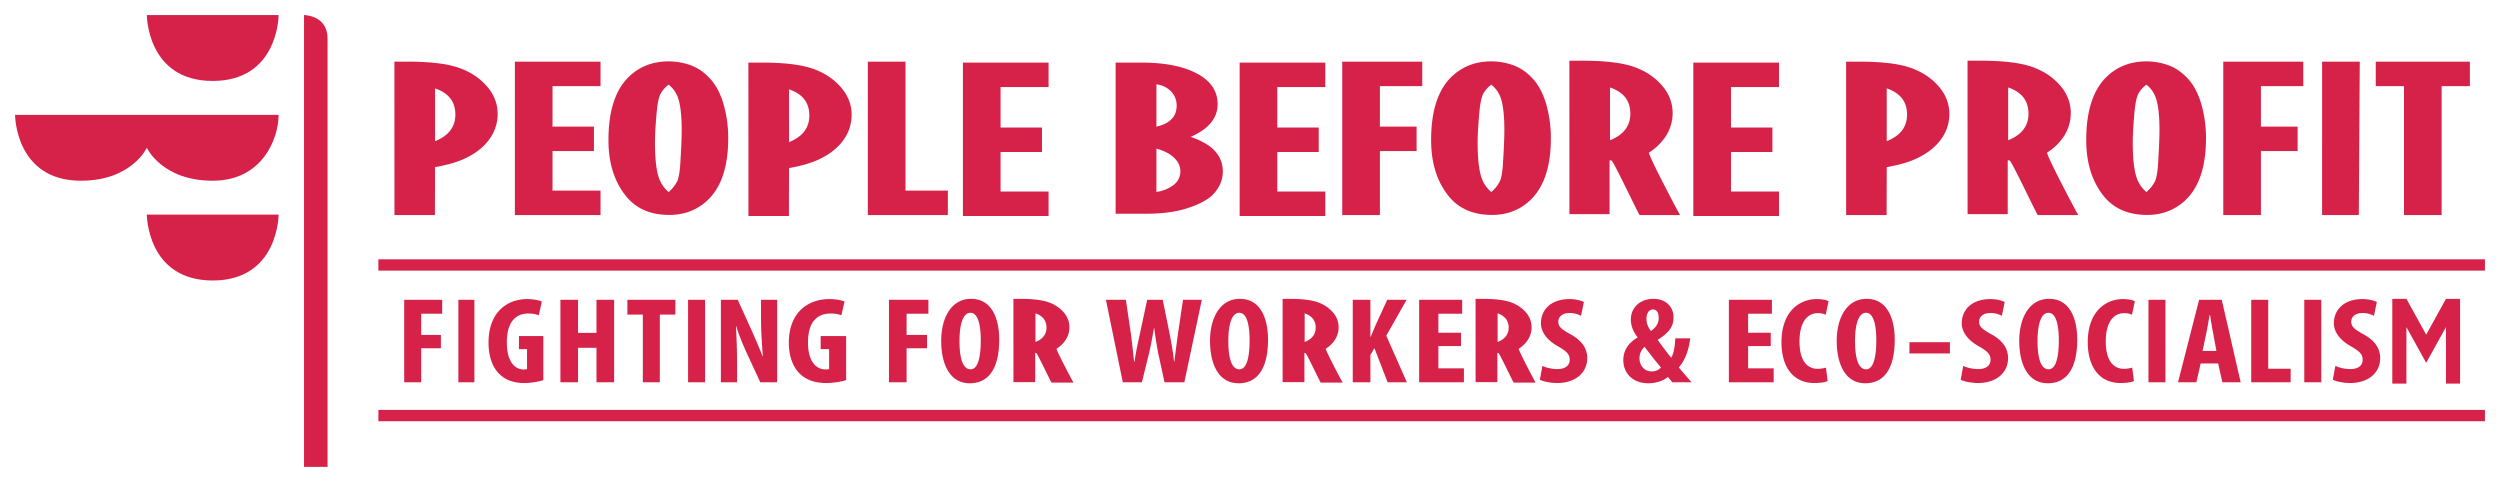 <svg xmlns="http://www.w3.org/2000/svg" width="2656" height="512" viewBox="0 0 2656 512">
  <defs>
    <style>
      .cls-1, .cls-2 {
        fill: #d62249;
      }

      .cls-1 {
        fill-rule: evenodd;
      }
    </style>
  </defs>
  <path id="PBP" class="cls-1" d="M419.063,228.511h43.008l0.11-50.911q20.606-3.759,32.379-9.519,16.874-8.109,25.51-20.389a45.185,45.185,0,0,0,8.634-26.5q0-16.8-11.97-30.144T486.22,71.6q-18.544-6.109-53.473-6.111H419.011ZM478.371,104.5q5.394,6.936,5.4,17.276,0,19.627-21.586,28.2V93.926Q472.972,97.57,478.371,104.5Zm316.763,125h43.008l0.111-50.911q20.6-3.759,32.378-9.519,16.874-8.109,25.51-20.39a45.183,45.183,0,0,0,8.634-26.5q0-16.8-11.97-30.143T862.291,72.586q-18.545-6.109-53.473-6.111H795.082Zm59.308-124.008q5.394,6.934,5.4,17.275,0,19.627-21.585,28.205V94.915Q849.043,98.559,854.442,105.492ZM1961.35,228.511h43.01l0.11-50.911q20.61-3.759,32.38-9.519,16.875-8.109,25.51-20.389a45.157,45.157,0,0,0,8.64-26.5q0-16.8-11.97-30.144-11.985-13.337-30.52-19.45t-53.47-6.111H1961.3ZM2020.66,104.5q5.4,6.936,5.4,17.276,0,19.627-21.59,28.2V93.926Q2015.27,97.57,2020.66,104.5ZM1667.35,227.511L1710,227.5v-57a6.3,6.3,0,0,1,2,0c1.9,0.011,29.15,58.036,30,58,2.88-.1,43.93.1,43,0-0.52-.059-34.93-65.267-33.09-66.449a58.185,58.185,0,0,0,16.45-15.359,45.157,45.157,0,0,0,8.64-26.5q0-16.8-11.97-30.144T1734.51,70.6q-18.54-6.109-53.47-6.111H1667.3ZM1726.66,103.5q5.4,6.936,5.4,17.276,0,19.627-21.59,28.2V92.926Q1721.27,96.57,1726.66,103.5Zm363.69,124.008L2133,227.5v-57a6.3,6.3,0,0,1,2,0c1.9,0.011,29.15,58.036,30,58,2.88-.1,43.93.1,43,0-0.52-.059-34.93-65.267-33.09-66.449a58.185,58.185,0,0,0,16.45-15.359,45.157,45.157,0,0,0,8.64-26.5q0-16.8-11.97-30.144-11.985-13.337-30.52-19.45t-53.47-6.111H2090.3ZM2149.66,103.5q5.4,6.936,5.4,17.276,0,19.627-21.59,28.2V92.926Q2144.27,96.57,2149.66,103.5ZM547,65.5v163h91v-26H587v-42h44v-26H587v-43h51v-26H547Zm476,1v163h91v-26h-51v-42h44v-26h-44v-43h51v-26h-91Zm294,0v163h91v-26h-51v-42h44v-26h-44v-43h51v-26h-91Zm109-1v163h40v-68h39v-26h-39v-43h45v-26h-85Zm-504,163V65.5h40v137h45v26H922Zm1545,0V65.5h40l-1,163h-39Zm-105-163v163h40v-68h39v-26h-39v-43h45v-26h-85Zm-563,1v163h91v-26h-51v-42h44v-26h-44v-43h51v-26h-91Zm725-1h100v26h-30v137h-40V91.5h-30v-26ZM1185.23,227.06h32.91q25.815,0,44.24-6.157t26.3-14.234q10.44-10.835,10.44-24.725,0-13.986-10.83-23.937-7.5-6.993-23.25-12.608,28.56-12.609,28.57-34.674,0-20.883-21.88-32.556T1212.62,66.5h-27.39V227.06Zm56.75-131.911a21.205,21.205,0,0,1,8.08,17.1q0,17.4-21.48,22.311V89.645a25.317,25.317,0,0,1,13.4,5.5h0Zm5.22,72.3q6.81,6.39,6.8,14.351a17.836,17.836,0,0,1-7.29,14.793,38.609,38.609,0,0,1-18.13,7.323v-46Q1240.4,161.056,1247.2,167.444ZM665.922,209.427q16.038,18.914,45.3,18.913,20.808,0,36.2-11.919,26.223-20.29,26.226-69.348a129.81,129.81,0,0,0-4.985-36.5q-4.989-17.089-14.522-27.286T733.331,69.156a69.187,69.187,0,0,0-22.975-3.94q-25.146,0-42.049,16.155-21.9,20.982-21.892,67.476,0,37.236,19.507,60.581h0Zm53.754-107.174q4.551,10.935,4.552,36.25,0,11.33-1.518,35.955-0.869,13.3-3.468,18.568a38.572,38.572,0,0,1-8.886,10.983,34.426,34.426,0,0,1-9.754-13.495q-4.77-12.017-4.768-39.3,0-12.117,1.95-33.2,1.3-13.395,4.119-18.568a30.608,30.608,0,0,1,8.453-9.506,30.642,30.642,0,0,1,9.32,12.313h0ZM1539.92,209.427q16.035,18.914,45.3,18.913,20.8,0,36.2-11.919,26.22-20.29,26.23-69.348a129.882,129.882,0,0,0-4.99-36.5q-4.98-17.089-14.52-27.286t-20.81-14.135a69.149,69.149,0,0,0-22.97-3.94q-25.155,0-42.05,16.155-21.9,20.982-21.89,67.476,0,37.236,19.5,60.581h0Zm53.76-107.174q4.545,10.935,4.55,36.25,0,11.33-1.52,35.955-0.87,13.3-3.47,18.568a38.452,38.452,0,0,1-8.88,10.983,34.432,34.432,0,0,1-9.76-13.495q-4.77-12.017-4.77-39.3,0-12.117,1.95-33.2,1.305-13.395,4.12-18.568a30.674,30.674,0,0,1,8.46-9.506,30.678,30.678,0,0,1,9.32,12.313h0Zm642.24,107.174q16.035,18.914,45.3,18.913,20.805,0,36.2-11.919,26.22-20.29,26.23-69.348a129.882,129.882,0,0,0-4.99-36.5q-4.98-17.089-14.52-27.286t-20.81-14.135a69.149,69.149,0,0,0-22.97-3.94q-25.155,0-42.05,16.155-21.9,20.982-21.89,67.476,0,37.236,19.5,60.581h0Zm53.76-107.174q4.545,10.935,4.55,36.25,0,11.33-1.52,35.955-0.87,13.3-3.47,18.568a38.452,38.452,0,0,1-8.88,10.983,34.432,34.432,0,0,1-9.76-13.495q-4.77-12.017-4.77-39.3,0-12.117,1.95-33.2,1.3-13.395,4.12-18.568a30.674,30.674,0,0,1,8.46-9.506,30.678,30.678,0,0,1,9.32,12.313h0Z"/>
  <path id="Tagline" class="cls-1" d="M1076.67,405.962l23.14-.006V375.029a3.465,3.465,0,0,1,1.09,0c1.03,0.006,15.82,31.489,16.27,31.47,1.57-.057,23.84.057,23.34,0-0.29-.032-18.96-35.413-17.96-36.054a31.561,31.561,0,0,0,8.93-8.334,24.527,24.527,0,0,0,4.68-14.379,23.835,23.835,0,0,0-6.49-16.355,37.541,37.541,0,0,0-16.56-10.553q-10.065-3.315-29.01-3.316h-7.45Zm32.18-67.284a14.815,14.815,0,0,1,2.93,9.373q0,10.65-11.71,15.3V332.939A18.081,18.081,0,0,1,1108.85,338.678Zm253.82,67.284,23.14-.006V375.029a3.465,3.465,0,0,1,1.09,0c1.03,0.006,15.82,31.489,16.27,31.47,1.57-.057,23.84.057,23.34,0-0.29-.032-18.96-35.413-17.96-36.054a31.561,31.561,0,0,0,8.93-8.334,24.527,24.527,0,0,0,4.68-14.379,23.835,23.835,0,0,0-6.49-16.355,37.541,37.541,0,0,0-16.56-10.553q-10.065-3.315-29.01-3.316h-7.45Zm32.18-67.284a14.815,14.815,0,0,1,2.93,9.373q0,10.65-11.71,15.3V332.939A18.081,18.081,0,0,1,1394.85,338.678Zm172.82,67.284,23.14-.006V375.029a3.465,3.465,0,0,1,1.09,0c1.03,0.006,15.82,31.489,16.27,31.47,1.57-.057,23.84.057,23.34,0-0.29-.032-18.96-35.413-17.96-36.054a31.561,31.561,0,0,0,8.93-8.334,24.527,24.527,0,0,0,4.68-14.379,23.835,23.835,0,0,0-6.49-16.355,37.541,37.541,0,0,0-16.56-10.553q-10.065-3.315-29.01-3.316h-7.45Zm32.18-67.284a14.815,14.815,0,0,1,2.93,9.373q0,10.65-11.71,15.3V332.939A18.081,18.081,0,0,1,1599.85,338.678Zm428.74,24.853h43v12h-43v-12ZM429.416,406.149h18.052V370.008h20.946V355.837H447.468V333.346h22.324v-14.82H429.416v87.623Zm57.561-87.623v87.623h17.031V318.526H486.977Zm90.247,38.481H551.34v13.911h8.58v21.191a12.422,12.422,0,0,1-3.718.39c-8.724,0-17.733-7.541-17.733-28.6,0-22.88,10.153-30.811,22.881-30.811,4.719,0,8.294.65,11.011,1.95l3.289-14.69c-3-1.3-8.437-2.6-15.73-2.6-20.45,0-40.471,13.26-40.9,45.111-0.286,15.081,4.147,28.082,12.442,35.362,6.435,5.85,14.729,8.71,25.741,8.71,7.007,0,15.873-1.56,20.021-3.12v-46.8Zm18.156-38.481v87.623h18.734V369.488h19.592v36.661h18.733V318.526H633.706v35.1H614.114v-35.1H595.38Zm87.55,87.623h18.052V334.256h16.536v-15.73H666.532v15.73h16.4v71.893Zm48.091-87.623v87.623h18.052V318.526H731.021Zm52.044,87.623V386.388c0-17.55-.747-31.071-1.2-39.911h0.3c2.243,7.93,6.877,18.981,10.166,26.391l15.4,33.281h17.94V318.526H808.481V337.9c0,16.12,1.346,31.331,1.944,40.561h-0.3c-2.841-7.54-7.775-18.851-10.765-25.611l-15.548-34.321H765.872v87.623h17.193Zm115.863-49.142H871.867v13.911h8.971v21.191a13.559,13.559,0,0,1-3.888.39c-9.119,0-18.538-7.541-18.538-28.6,0-22.88,10.615-30.811,23.921-30.811,4.933,0,8.671.65,11.512,1.95l3.438-14.69c-3.139-1.3-8.821-2.6-16.445-2.6-21.38,0-42.311,13.26-42.759,45.111-0.3,15.081,4.336,28.082,13.007,35.362,6.728,5.85,15.4,8.71,26.911,8.71,7.326,0,16.6-1.56,20.931-3.12v-46.8Zm45.507,49.142h18.734V370.008h21.737V355.837H963.169V333.346h23.167v-14.82h-41.9v87.623Zm87.235-88.663c-21.31,0-31.748,20.671-31.748,44.591,0,24.051,8.578,45.112,30.458,45.112,18.31,0,31.18-13.39,31.18-46.412C1061.56,340.757,1054.98,317.486,1031.67,317.486Zm-0.72,14.82c8.44,0,11.02,13.911,11.02,29.251,0,17.811-3.01,30.812-10.87,30.812-7.58,0-11.73-10.141-11.73-30.032C1019.37,343.487,1023.52,332.306,1030.95,332.306Zm182.2,73.843,7.02-28.6c2.19-8.58,3.9-18.331,5.77-28.861h0.32c1.4,10.66,2.96,20.671,4.68,28.731l6.24,28.731h21.06l18.56-87.623h-19.97l-5.15,34.711c-1.4,10.14-2.65,19.5-4.05,30.941h-0.31c-1.25-11.44-3.12-21.191-5-31.071l-7.02-34.581h-16.53l-7.49,34.841c-2.19,10.53-4.53,20.021-5.93,30.811h-0.47c-1.25-10.66-2.18-20.671-3.59-30.681l-5.14-34.971h-21.22l17.94,87.623h20.28Zm104.12-88.663c-21.31,0-31.75,20.671-31.75,44.591,0,24.051,8.58,45.112,30.46,45.112,18.3,0,31.17-13.39,31.17-46.412C1347.15,340.757,1340.58,317.486,1317.27,317.486Zm-0.72,14.82c8.44,0,11.01,13.911,11.01,29.251,0,17.811-3,30.812-10.87,30.812-7.58,0-11.72-10.141-11.72-30.032C1304.97,343.487,1309.11,332.306,1316.55,332.306Zm120.61,73.843h18.74V377.028l4.29-7.15,14.01,36.271h20.45l-21.88-49.532,21.6-38.091h-20.6l-12.87,28.081c-1.57,3.77-3.14,7.67-4.72,11.31h-0.28V318.526h-18.74v87.623Zm115-52.652h-24.02V333.346h25.27v-14.82H1507.7v87.623h47.58v-14.82h-27.14V367.668h24.02V353.5Zm83.77,49.922c3.15,1.69,10.73,3.51,18.45,3.51,18.88,0,31.89-10.53,31.89-26.521,0-9.23-4.72-18.071-17.45-25.091-10.44-5.72-13.3-8.45-13.3-13.65,0-4.681,3.86-9.1,11.87-9.1a24.716,24.716,0,0,1,12.3,2.99l3-14.69c-2.86-1.56-8.86-3.12-15.15-3.12-20.17,0-30.47,11.7-30.47,25.741,0,7.93,5.01,17.16,18.17,24.441,8.15,4.81,12.44,7.93,12.44,14.3,0,5.72-4.29,9.881-13.16,9.881-5.43,0-12.01-1.431-15.87-3.381Zm161.17,2.73c-5.57-6.37-10.44-12.09-13.58-15.731,6.43-7.02,10.87-18.98,12.15-30.941H1779.8c-0.29,6.631-1,14.821-4.29,20.541-3.72-4.29-10.01-12.87-14.16-18.591v-0.52c13.87-8.71,16.59-15.86,16.59-23.791,0-11.83-8.87-19.63-21.16-19.63-15.02,0-24.17,9.88-24.17,21.841,0,6.11,2.14,12.74,7.15,18.98v0.26c-9.58,5.59-15.16,13.521-15.16,24.051,0,13.651,9.87,24.571,26.6,24.571,8.15,0,15.73-2.6,20.88-6.76,1.86,2.47,3.14,3.9,4.57,5.72h20.45Zm-42.47-11.57c-7.86,0-12.87-6.5-12.87-14.041a16.409,16.409,0,0,1,5.43-12.09c5.58,7.28,12.45,16.25,17.45,21.97A12.915,12.915,0,0,1,1754.63,394.579Zm1.43-65.783c5.01,0,6.15,5.07,6.15,9.1,0,5.07-2.29,9.49-8.29,13.78-3.15-4.29-4.72-8.06-4.72-13C1749.2,333.216,1751.63,328.8,1756.06,328.8Zm125.18,24.7h-24.03V333.346h25.27v-14.82h-45.71v87.623h47.59v-14.82h-27.15V367.668h24.03V353.5Zm58.66,37.051a33.57,33.57,0,0,1-8.68,1.3c-11.03,0-19.43-8.191-19.43-29.122,0-21.71,9.23-30.031,19.43-30.031a19.044,19.044,0,0,1,8.4,1.69l3.04-14.3c-1.8-1.17-6.21-2.34-12.54-2.34-18.06,0-37.49,12.87-37.49,45.891,0,24.831,11.3,43.292,35.01,43.292,6.33,0,11.43-.91,14.05-2.08Zm43.17-73.062c-21.3,0-31.74,20.671-31.74,44.591,0,24.051,8.58,45.112,30.46,45.112,18.3,0,31.17-13.39,31.17-46.412C2012.96,340.757,2006.38,317.486,1983.07,317.486Zm-0.71,14.82c8.44,0,11.01,13.911,11.01,29.251,0,17.811-3,30.812-10.87,30.812-7.58,0-11.72-10.141-11.72-30.032C1970.78,343.487,1974.92,332.306,1982.36,332.306Zm100.66,71.113c3.15,1.69,10.73,3.51,18.45,3.51,18.88,0,31.89-10.53,31.89-26.521,0-9.23-4.72-18.071-17.45-25.091-10.44-5.72-13.3-8.45-13.3-13.65,0-4.681,3.86-9.1,11.87-9.1a24.716,24.716,0,0,1,12.3,2.99l3-14.69c-2.86-1.56-8.86-3.12-15.16-3.12-20.16,0-30.46,11.7-30.46,25.741,0,7.93,5.01,17.16,18.17,24.441,8.15,4.81,12.44,7.93,12.44,14.3,0,5.72-4.29,9.881-13.16,9.881-5.43,0-12.01-1.431-15.87-3.381Zm93.95-85.933c-21.31,0-31.74,20.671-31.74,44.591,0,24.051,8.58,45.112,30.46,45.112,18.3,0,31.17-13.39,31.17-46.412C2206.86,340.757,2200.28,317.486,2176.97,317.486Zm-0.71,14.82c8.43,0,11.01,13.911,11.01,29.251,0,17.811-3,30.812-10.87,30.812-7.58,0-11.73-10.141-11.73-30.032C2164.67,343.487,2168.82,332.306,2176.26,332.306Zm89.03,58.242a33.57,33.57,0,0,1-8.68,1.3c-11.03,0-19.43-8.191-19.43-29.122,0-21.71,9.23-30.031,19.43-30.031a19.044,19.044,0,0,1,8.4,1.69l3.04-14.3c-1.8-1.17-6.21-2.34-12.54-2.34-18.06,0-37.49,12.87-37.49,45.891,0,24.831,11.3,43.292,35.01,43.292,6.33,0,11.43-.91,14.05-2.08Zm17.22-72.022v87.623h18.05V318.526h-18.05Zm74.05,67.6,4.45,20.021h19.48l-20.1-87.623h-24.08l-22.39,87.623h19.48l4.6-20.021h18.56Zm-16.57-13.26,3.84-18.2c1.07-5.07,2.61-14.17,3.68-20.021h0.46c0.92,5.851,2.3,14.561,3.37,19.891l3.38,18.331h-14.73Zm51.71,33.281h41.9v-14.43h-23.84V318.526H2391.7v87.623Zm56.36-87.623v87.623h18.06V318.526h-18.06Zm30.3,84.893c3.15,1.69,10.73,3.51,18.45,3.51,18.88,0,31.89-10.53,31.89-26.521,0-9.23-4.72-18.071-17.44-25.091-10.44-5.72-13.3-8.45-13.3-13.65,0-4.681,3.86-9.1,11.87-9.1a24.673,24.673,0,0,1,12.29,2.99l3.01-14.69c-2.86-1.56-8.87-3.12-15.16-3.12-20.17,0-30.46,11.7-30.46,25.741,0,7.93,5,17.16,18.16,24.441,8.15,4.81,12.44,7.93,12.44,14.3,0,5.72-4.29,9.881-13.16,9.881-5.43,0-12.01-1.431-15.87-3.381Zm63.22,4.1h15v-60l21,38,21-38v60h15v-90h-15l-21,38-21-38h-15v90Z"/>
  <rect class="cls-2" x="402" y="275.5" width="2238" height="12"/>
  <rect class="cls-2" x="402" y="435.5" width="2238" height="12"/>
  <path id="Shape" class="cls-1" d="M323,16s25,0,25,25V496H323V16ZM16,122s0,70,70,70c54,0,70-35,70-35s16,35,70,35c52.973,0,70-45.12,70-70H16ZM156,16s0,70,70,70,70-70,70-70H156Zm0,212s0,70,70,70,70-70,70-70H156Z"/>
</svg>
